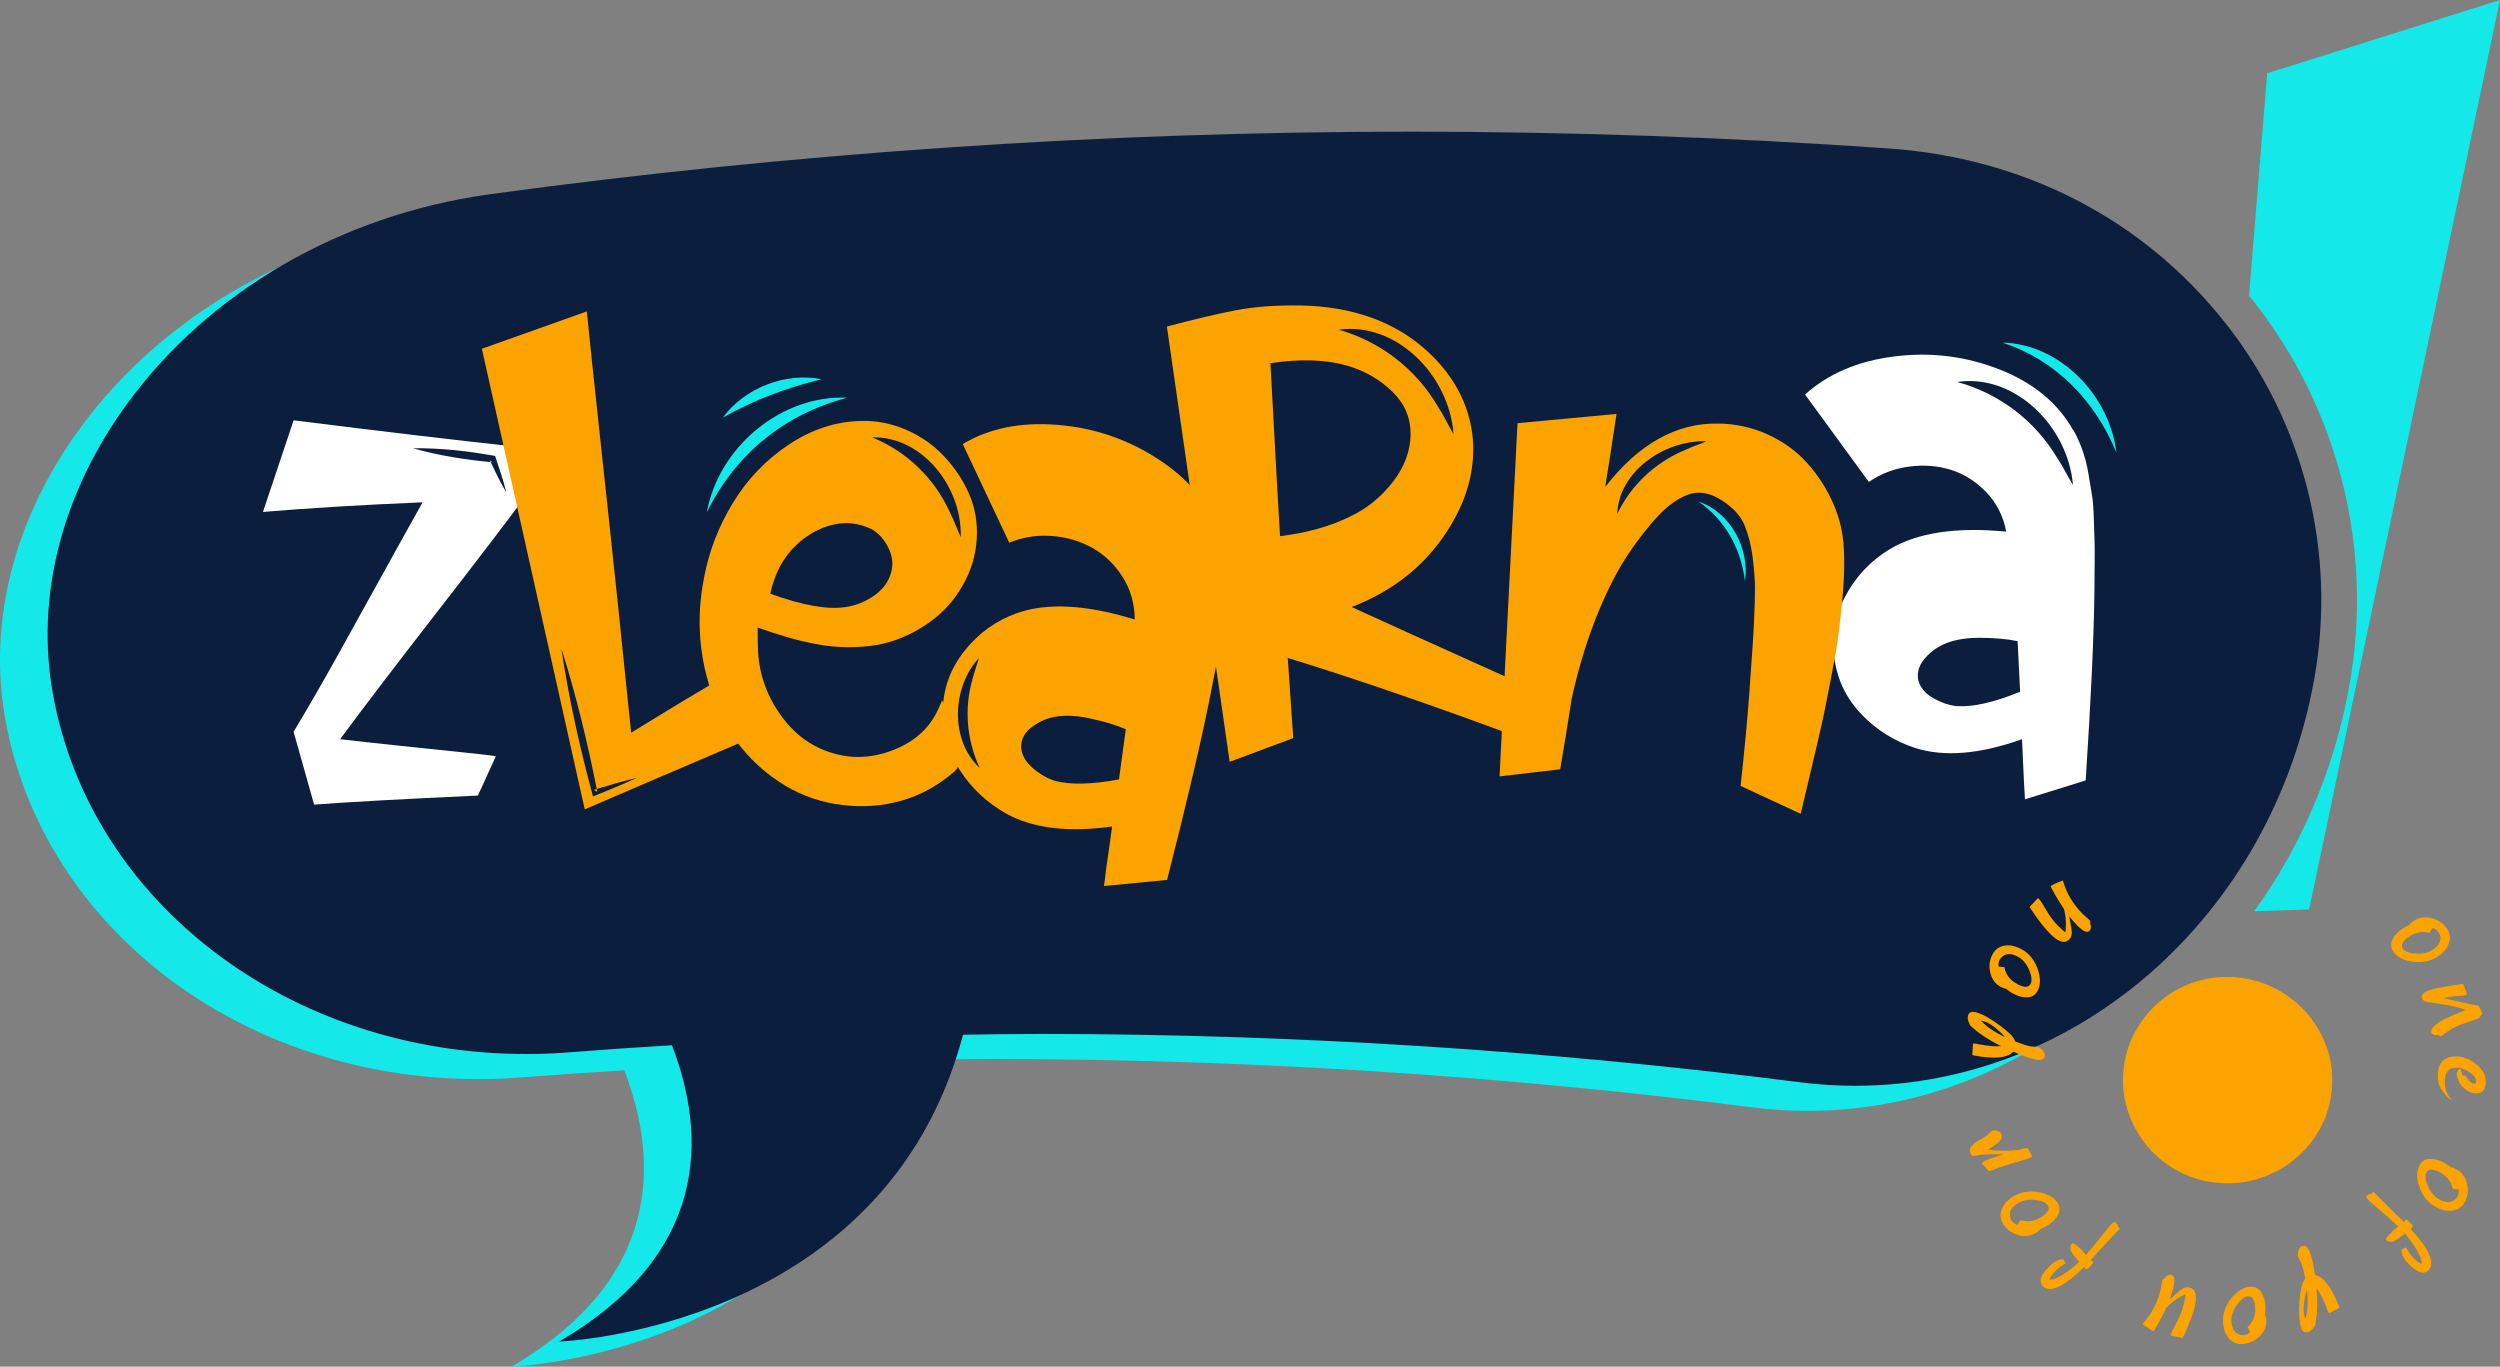 <svg xmlns="http://www.w3.org/2000/svg" width="150" height="82" viewBox="0 0 150 82" fill="none"><rect x="0" y="0" width="150" height="82" fill="#808080" stroke="none"/><path d="M130.64 20.85C125.736 14.644 118.523 10.93 110.322 10.404C100.865 9.743 91.265 9.406 81.796 9.406C63.341 9.406 44.713 10.676 26.442 13.174C17.586 14.419 9.689 18.996 4.779 25.727C0.851 31.112 -0.732 37.295 0.315 43.135C2.559 55.659 14.504 64.752 28.716 64.746C29.465 64.746 30.227 64.722 30.959 64.669C33.12 64.498 35.286 64.35 37.458 64.221C39.553 69.671 39.702 76.739 30.686 82C30.686 82 50.248 81.315 54.926 63.589C56.449 63.571 57.973 63.541 59.484 63.541C74.655 63.541 89.98 64.516 105.037 66.429C106.168 66.577 107.316 66.653 108.453 66.653C121.891 66.653 133.479 56.379 136.002 42.219C137.353 34.655 135.401 26.867 130.64 20.85Z" fill="#15E8E8"></path><path d="M139.889 65.543C139.787 66.405 139.526 67.185 139.103 67.893C138.68 68.602 138.151 69.198 137.514 69.688C136.877 70.178 136.157 70.533 135.371 70.763C134.58 70.993 133.753 71.052 132.89 70.952C132.05 70.852 131.271 70.604 130.557 70.196C129.843 69.789 129.241 69.281 128.742 68.655C128.248 68.035 127.879 67.332 127.635 66.541C127.391 65.756 127.325 64.935 127.426 64.073C127.527 63.211 127.789 62.431 128.212 61.723C128.634 61.014 129.158 60.418 129.783 59.928C130.408 59.438 131.116 59.077 131.908 58.853C132.699 58.629 133.515 58.564 134.354 58.658C135.217 58.759 136.008 59.013 136.722 59.42C137.437 59.827 138.05 60.341 138.555 60.961C139.061 61.587 139.436 62.29 139.68 63.075C139.924 63.86 139.99 64.681 139.889 65.543Z" fill="#FBA301"></path><path d="M136.032 4.399L134.943 17.75C135.02 17.844 135.104 17.939 135.181 18.033C140.317 24.529 142.424 32.931 140.972 41.086C140.067 46.17 138.061 50.781 135.258 54.673L138.549 54.566L150 0L136.026 4.399H136.032Z" fill="#15E8E8"></path><path d="M133.491 19.344C128.587 13.138 121.374 9.424 113.173 8.898C103.716 8.237 94.116 7.9 84.647 7.9C66.192 7.9 47.564 9.17 29.293 11.668C20.437 12.914 12.54 17.49 7.63 24.221C3.702 29.601 2.125 35.783 3.172 41.629C5.416 54.153 17.36 63.246 31.572 63.24C32.322 63.24 33.084 63.217 33.816 63.163C35.977 62.992 38.143 62.845 40.315 62.715C42.41 68.165 42.559 75.233 33.542 80.494C33.542 80.494 53.105 79.809 57.783 62.083C59.306 62.065 60.83 62.036 62.341 62.036C77.512 62.036 92.837 63.01 107.894 64.923C109.024 65.071 110.173 65.147 111.31 65.147C124.748 65.147 136.336 54.873 138.859 40.713C140.21 33.149 138.258 25.361 133.497 19.344H133.491Z" fill="#0C1E3E"></path><path d="M56.527 42.019C56.527 42.019 58.241 45.444 57.276 46.282C56.312 47.12 55.265 47.699 54.122 48.03C52.98 48.361 51.789 48.449 50.545 48.301C49.302 48.154 48.153 47.764 47.1 47.132C45.082 45.904 43.648 44.145 42.797 41.842C41.946 39.539 41.755 37.159 42.237 34.685C42.535 33.091 43.112 31.585 43.975 30.174C44.832 28.762 45.945 27.599 47.314 26.684C48.683 25.769 50.135 25.29 51.676 25.255C52.593 25.231 53.491 25.409 54.366 25.786C55.241 26.164 55.997 26.69 56.634 27.363C57.265 28.036 57.77 28.786 58.139 29.619C58.508 30.451 58.663 31.361 58.604 32.347C58.544 33.333 58.258 34.272 57.741 35.163C57.223 36.073 56.509 36.84 55.592 37.46C54.676 38.08 53.706 38.488 52.682 38.688C52.075 38.789 51.468 38.836 50.855 38.83C50.242 38.83 49.617 38.765 48.986 38.647C48.355 38.529 47.772 38.387 47.248 38.234C46.719 38.08 46.123 37.885 45.463 37.655C45.457 38.051 45.463 38.458 45.475 38.871C45.511 40.3 45.945 41.617 46.778 42.816C47.611 44.02 48.665 44.806 49.95 45.184C51.194 45.562 52.45 45.479 53.73 44.947C55.009 44.416 55.884 43.56 56.366 42.385C56.431 42.231 56.485 42.113 56.527 42.025V42.019ZM52.331 26.241C54.378 27.08 56.056 28.662 56.997 30.741C57.235 31.213 57.419 31.738 57.645 32.223C57.729 29.182 55.295 26.158 52.331 26.241Z" fill="#FBA301"></path><path d="M81.094 36.421C86.647 38.954 91.087 40.932 91.164 40.974L91.616 44.416C91.295 44.322 84.034 41.541 77.267 39.48C77.363 40.92 77.47 42.521 77.595 44.286L73.78 45.709L70.013 19.592C71.637 19.161 73.012 18.837 74.137 18.618C75.262 18.4 76.571 18.305 78.065 18.329C79.559 18.358 80.939 18.588 82.201 19.031C83.862 19.616 85.266 20.555 86.409 21.86C87.552 23.165 88.206 24.647 88.367 26.306C88.504 27.971 88.123 29.607 87.224 31.213C86.326 32.819 85.123 34.124 83.618 35.128C82.862 35.63 82.023 36.061 81.088 36.427L81.094 36.421ZM76.226 21.789C76.535 27.523 76.726 30.983 76.803 32.17C78.446 31.969 79.856 31.567 81.035 30.977C82.029 30.504 82.874 29.814 83.57 28.916C84.266 28.013 84.618 27.068 84.635 26.076C84.647 25.084 84.284 24.222 83.534 23.495C82.784 22.763 81.886 22.244 80.82 21.937C79.541 21.57 78.005 21.523 76.226 21.789ZM80.326 19.781C82.802 20.49 84.939 22.108 86.284 24.405C86.617 24.919 86.897 25.509 87.212 26.046C86.951 22.503 83.772 19.303 80.326 19.781Z" fill="#FBA301"></path><path d="M73.143 32.01C73.28 32.429 73.387 32.86 73.459 33.303C73.53 33.746 73.56 34.236 73.554 34.779C73.542 35.323 73.536 35.771 73.524 36.132C73.512 36.492 73.459 36.994 73.352 37.643C73.25 38.293 73.179 38.742 73.137 38.99C73.102 39.238 73.006 39.734 72.864 40.478C72.715 41.222 72.631 41.653 72.608 41.777C72.096 44.375 71.233 48.047 70.025 52.795L66.24 53.161C66.263 52.907 66.424 51.714 66.728 49.589C64.085 49.961 61.955 49.701 60.348 48.803C59.223 48.166 58.306 47.309 57.592 46.217C56.878 45.13 56.539 43.944 56.568 42.656C56.586 41.316 57.021 40.117 57.872 39.049C58.717 37.98 59.776 37.224 61.038 36.781C62.853 36.149 65.204 36.279 68.085 37.171C68.079 36.214 67.829 35.358 67.347 34.602C66.859 33.846 66.251 33.268 65.525 32.866C64.799 32.459 63.99 32.223 63.097 32.158C62.205 32.093 61.359 32.229 60.556 32.565L57.765 26.643C59.348 25.698 61.234 25.314 63.431 25.491C65.626 25.662 67.644 26.347 69.489 27.546C71.334 28.739 72.554 30.233 73.161 32.016L73.143 32.01ZM63.264 46.843C64.192 47.097 65.484 47.073 67.138 46.766C67.311 45.514 67.448 44.511 67.549 43.755C66.942 43.489 66.192 43.27 65.311 43.087C64.43 42.904 63.663 42.898 63.02 43.07C62.556 43.2 62.145 43.418 61.788 43.725C61.431 44.032 61.258 44.41 61.27 44.853C61.306 45.302 61.532 45.703 61.949 46.069C62.365 46.43 62.806 46.689 63.264 46.843ZM58.776 46.069C58.003 44.398 57.836 42.497 58.354 40.731C58.455 40.318 58.616 39.899 58.735 39.48C57.116 41.227 56.985 44.404 58.776 46.069Z" fill="#FBA301"></path><path d="M124.403 25.798C124.617 26.182 124.796 26.584 124.944 27.003C125.093 27.422 125.218 27.894 125.307 28.432C125.397 28.963 125.468 29.406 125.528 29.76C125.581 30.115 125.617 30.622 125.635 31.278C125.653 31.939 125.665 32.394 125.676 32.642C125.682 32.896 125.688 33.404 125.676 34.159C125.67 34.915 125.665 35.364 125.665 35.488C125.635 38.145 125.462 41.924 125.141 46.825L121.499 47.959C121.475 47.705 121.415 46.5 121.32 44.351C118.791 45.255 116.654 45.432 114.91 44.877C113.69 44.481 112.631 43.825 111.732 42.904C110.834 41.983 110.28 40.891 110.078 39.621C109.852 38.304 110.06 37.035 110.697 35.819C111.333 34.602 112.232 33.646 113.387 32.949C115.053 31.957 117.38 31.608 120.374 31.898C120.195 30.959 119.79 30.174 119.177 29.53C118.559 28.892 117.856 28.444 117.071 28.195C116.285 27.948 115.446 27.877 114.553 27.995C113.66 28.113 112.857 28.414 112.131 28.916L108.304 23.672C109.685 22.427 111.464 21.665 113.649 21.387C115.833 21.11 117.94 21.37 119.969 22.167C121.998 22.964 123.468 24.174 124.385 25.804L124.403 25.798ZM117.422 42.367C118.38 42.432 119.642 42.143 121.207 41.505C121.147 40.241 121.1 39.226 121.058 38.47C120.409 38.334 119.642 38.269 118.743 38.269C117.844 38.269 117.094 38.417 116.493 38.718C116.059 38.942 115.696 39.237 115.404 39.615C115.113 39.993 115.011 40.395 115.101 40.826C115.214 41.257 115.511 41.611 115.988 41.883C116.464 42.154 116.94 42.32 117.422 42.373V42.367ZM117.428 22.917C119.915 23.596 122.064 25.19 123.433 27.475C123.772 27.989 124.058 28.573 124.379 29.105C124.081 25.562 120.868 22.403 117.428 22.917Z" fill="white"></path><path d="M110.602 32.488C110.685 33.451 110.667 34.608 110.542 35.954C110.417 37.3 110.28 38.416 110.119 39.296C109.959 40.182 109.745 41.322 109.465 42.709C109.274 43.624 108.798 45.662 108.042 48.827L104.436 47.156C104.674 44.971 104.847 43.134 104.954 41.641C105.132 39.237 105.227 37.755 105.245 37.182C105.281 36.403 105.299 35.765 105.299 35.275C105.299 34.785 105.251 34.183 105.162 33.462C105.073 32.742 104.912 32.104 104.686 31.549C104.46 30.971 103.995 30.457 103.287 30.008C102.579 29.559 101.907 29.447 101.282 29.677C100.573 29.937 99.859 30.492 99.139 31.337C98.419 32.181 97.8 33.043 97.27 33.917C95.979 36.155 94.991 38.812 94.306 41.9C94.08 43.341 93.854 44.758 93.61 46.158L89.974 46.583C89.974 46.541 90.039 45.307 90.158 42.875C90.277 40.448 90.432 37.442 90.617 33.864C90.801 30.286 90.944 27.463 91.051 25.39L96.991 24.835C96.753 26.442 96.526 27.906 96.312 29.217C98.318 26.636 100.579 25.367 103.091 25.414C104.138 25.426 105.12 25.639 106.043 26.058C106.965 26.477 107.745 27.032 108.37 27.717C108.995 28.402 109.506 29.158 109.893 29.99C110.286 30.817 110.518 31.65 110.596 32.488H110.602ZM97.038 30.823C97.848 29.14 99.276 27.764 101.091 27.003C101.502 26.808 101.96 26.66 102.389 26.477C99.8 26.388 97.104 28.366 97.038 30.823Z" fill="#FBA301"></path><path d="M31.43 29.902C30.471 31.213 28.716 33.51 26.169 36.793C23.621 40.076 21.699 42.597 20.408 44.351C21.241 44.451 22.431 44.581 23.984 44.746C25.538 44.906 26.877 45.048 28.002 45.166C29.126 45.284 29.71 45.355 29.751 45.378L28.674 47.734C24.139 47.941 20.866 48.124 18.848 48.278L17.616 43.908C18.432 42.55 19.265 41.109 20.116 39.586C20.967 38.056 21.901 36.373 22.919 34.525C23.937 32.677 24.752 31.218 25.359 30.138C21.598 30.297 18.402 30.492 15.777 30.717L17.616 25.219C22.931 25.887 27.27 26.4 30.638 26.766L31.436 29.902H31.43ZM24.776 26.896C26.341 27.339 27.93 27.587 29.537 27.735L29.388 27.617C29.698 28.266 30.007 28.922 30.376 29.542C30.198 28.797 29.948 28.077 29.704 27.357C28.073 27.061 26.436 26.873 24.776 26.896Z" fill="white"></path><path d="M43.707 40.442L46.177 43.825C46.177 43.825 45.487 44.109 44.178 44.664C42.874 45.219 41.291 45.892 39.44 46.689C37.583 47.486 36.137 48.112 35.084 48.561L28.912 20.926L35.209 18.683C35.387 20.472 35.667 23.129 36.048 26.648C36.429 30.168 36.774 33.368 37.072 36.238C37.369 39.113 37.637 41.688 37.869 43.961C39.547 42.922 41.493 41.747 43.707 40.436V40.442ZM33.673 38.859C34.12 41.877 34.786 44.847 35.578 47.782C36.465 47.433 37.345 47.073 38.214 46.666C37.345 46.878 36.488 47.126 35.631 47.392L35.84 47.516C35.262 44.593 34.572 41.7 33.667 38.865L33.673 38.859Z" fill="#FBA301"></path><path d="M50.843 23.861C47.159 24.806 44.124 27.209 42.404 30.758C43.142 26.719 46.975 23.678 50.843 23.861Z" fill="#15E8E8"></path><path d="M126.986 27.162C125.676 23.968 123.278 21.582 120.148 20.555C123.534 20.631 126.563 23.643 126.986 27.162Z" fill="#15E8E8"></path><path d="M104.698 34.874C104.46 32.901 103.496 31.189 101.918 30.097C103.775 30.705 104.995 32.866 104.698 34.874Z" fill="#15E8E8"></path><path d="M49.296 22.751C47.177 23.271 45.267 23.985 43.362 25.06C44.719 23.241 47.147 22.332 49.296 22.751Z" fill="#15E8E8"></path><path d="M48.653 32.028C47.367 32.825 46.558 34.024 46.219 35.624C48.141 36.321 49.635 36.586 50.712 36.427C51.337 36.338 51.92 36.108 52.45 35.736C52.98 35.364 53.325 34.892 53.474 34.319C53.599 33.846 53.545 33.368 53.307 32.878C53.069 32.388 52.742 32.016 52.319 31.762C51.7 31.461 51.081 31.343 50.468 31.402C49.855 31.461 49.248 31.674 48.659 32.028H48.653Z" fill="#0C1E3E"></path><path d="M144.787 55.275C145.096 55.05 145.453 54.985 145.852 55.074C146.251 55.168 146.566 55.369 146.792 55.682C147.024 55.989 147.054 56.332 146.893 56.698C146.786 56.94 146.608 57.152 146.352 57.335C145.87 57.684 145.304 57.802 144.65 57.684C144.174 57.595 143.828 57.412 143.614 57.123C143.406 56.839 143.418 56.526 143.656 56.19C143.757 56.048 143.888 55.918 144.043 55.8L144.066 55.782C144.221 55.67 144.394 55.57 144.578 55.493C144.62 55.416 144.691 55.345 144.792 55.269L144.787 55.275ZM144.507 56.225C144.138 56.491 144.031 56.727 144.179 56.934C144.304 57.099 144.572 57.2 144.983 57.217C145.394 57.241 145.739 57.152 146.013 56.952C146.286 56.751 146.429 56.532 146.429 56.296C146.429 56.16 146.381 56.03 146.304 55.918C146.215 55.794 146.102 55.718 145.959 55.682L145.774 55.977C145.774 55.977 145.733 55.965 145.661 55.948C145.263 55.865 144.876 55.96 144.507 56.225Z" fill="#FBA301"></path><path d="M145.888 62.006C145.78 61.681 146.215 61.315 147.191 60.908C147.209 60.908 147.268 60.878 147.375 60.825C147.483 60.778 147.667 60.701 147.935 60.595C147.524 60.435 147.03 60.317 146.441 60.241C145.852 60.164 145.53 60.105 145.459 60.063C145.394 60.022 145.346 59.969 145.328 59.904C145.257 59.691 145.411 59.526 145.78 59.408C146.013 59.331 146.399 59.249 146.941 59.16C147.483 59.066 147.768 59.03 147.798 59.048L148.024 59.662C148.024 59.662 147.959 59.697 147.911 59.715C147.863 59.733 147.75 59.745 147.584 59.751C147.417 59.756 147.084 59.798 146.59 59.88C147.727 60.152 148.351 60.294 148.476 60.3C148.595 60.306 148.673 60.323 148.703 60.353C148.786 60.447 148.845 60.542 148.875 60.642C148.905 60.742 148.923 60.796 148.923 60.807C148.923 60.819 148.899 60.855 148.863 60.92C148.822 60.985 148.786 61.038 148.75 61.073C148.709 61.109 148.435 61.209 147.929 61.374C147.417 61.54 146.983 61.77 146.614 62.071C146.536 62.136 146.483 62.172 146.441 62.177C146.411 62.189 146.387 62.177 146.376 62.142C146.358 62.118 146.298 62.101 146.191 62.095L146.143 62.118C145.995 62.077 145.917 62.042 145.899 61.994L145.888 62.006Z" fill="#FBA301"></path><path d="M149.143 64.835C149.149 65.342 148.97 65.602 148.595 65.608C148.417 65.608 148.232 65.555 148.048 65.443C147.703 65.236 147.488 64.911 147.393 64.469C147.417 64.256 147.483 64.144 147.59 64.144C147.602 64.144 147.619 64.144 147.643 64.144L147.75 64.516C147.75 64.516 147.762 64.539 147.774 64.545L147.863 64.528C147.905 64.528 147.965 64.587 148.048 64.711C148.191 64.923 148.322 65.029 148.453 65.023C148.536 65.023 148.578 64.97 148.572 64.87C148.572 64.699 148.435 64.516 148.173 64.333C147.911 64.15 147.643 64.055 147.369 64.061C146.905 64.061 146.679 64.356 146.685 64.923C146.691 65.366 146.834 65.72 147.119 66.004V66.016C146.828 65.862 146.566 65.549 146.334 65.077C146.292 64.888 146.274 64.711 146.268 64.545C146.262 63.978 146.471 63.612 146.893 63.453C147.03 63.406 147.179 63.382 147.34 63.382C147.744 63.376 148.149 63.524 148.542 63.831C148.935 64.138 149.131 64.469 149.137 64.829L149.143 64.835Z" fill="#FBA301"></path><path d="M147.358 70.143C147.703 70.314 147.917 70.597 148.018 70.999C148.113 71.395 148.072 71.761 147.899 72.103C147.727 72.446 147.435 72.629 147.03 72.647C146.768 72.658 146.495 72.599 146.209 72.452C145.679 72.186 145.316 71.731 145.126 71.099C144.989 70.639 145.001 70.249 145.162 69.93C145.322 69.611 145.608 69.487 146.024 69.546C146.203 69.576 146.376 69.629 146.548 69.712L146.572 69.724C146.745 69.812 146.905 69.918 147.06 70.048C147.149 70.048 147.245 70.078 147.352 70.137L147.358 70.143ZM146.37 70.326C145.965 70.119 145.703 70.131 145.584 70.355C145.489 70.544 145.525 70.822 145.691 71.194C145.858 71.572 146.09 71.832 146.393 71.985C146.697 72.139 146.959 72.162 147.173 72.056C147.292 71.991 147.387 71.897 147.459 71.773C147.524 71.637 147.542 71.501 147.512 71.359L147.167 71.33C147.167 71.33 147.155 71.288 147.137 71.218C147.03 70.828 146.774 70.527 146.364 70.326H146.37Z" fill="#FBA301"></path><path d="M144.638 75.953C144.263 75.605 144.078 75.28 144.09 74.967L144.346 74.843L144.358 74.855C144.358 74.855 144.429 74.955 144.519 75.109C144.608 75.262 144.733 75.416 144.9 75.564C145.06 75.711 145.197 75.8 145.298 75.835C145.316 75.558 145.132 75.138 144.739 74.589C144.59 74.377 144.441 74.188 144.298 74.016C143.989 74.258 143.763 74.412 143.632 74.483C143.531 74.512 143.436 74.512 143.34 74.495C143.257 74.483 143.197 74.448 143.168 74.394C143.138 74.341 143.197 74.235 143.352 74.07C143.507 73.904 143.685 73.745 143.888 73.597C143.757 73.461 143.608 73.326 143.453 73.178L142.221 72.121C142.025 71.938 141.948 71.814 141.989 71.755C142.001 71.743 142.031 71.725 142.073 71.696C142.114 71.672 142.156 71.643 142.198 71.601L142.221 71.66L142.352 71.56C142.352 71.56 142.37 71.525 142.382 71.501C142.406 71.513 142.424 71.525 142.436 71.531L142.448 71.542C142.448 71.542 142.602 71.702 142.888 71.991C143.174 72.28 143.43 72.54 143.662 72.765C143.894 72.989 144.078 73.166 144.221 73.308C144.322 73.202 144.382 73.154 144.4 73.154L144.412 73.166L144.775 73.538C144.769 73.591 144.745 73.638 144.715 73.674C144.679 73.709 144.656 73.733 144.644 73.745C145.757 74.949 146.114 75.77 145.721 76.207C145.477 76.473 145.12 76.39 144.65 75.959L144.638 75.953Z" fill="#FBA301"></path><path d="M138.133 74.766C138.317 74.696 138.466 74.814 138.591 75.121C138.71 75.428 138.817 75.894 138.901 76.508C138.978 76.508 139.073 76.544 139.18 76.603C139.579 76.851 139.948 77.4 140.293 78.268L140.335 78.345C140.353 78.386 140.359 78.422 140.359 78.469L139.752 78.794C139.716 78.758 139.686 78.699 139.65 78.616L139.597 78.475C139.377 77.914 139.174 77.518 138.99 77.288C139.061 78.085 139.049 78.74 138.948 79.26C138.948 79.29 138.936 79.337 138.93 79.408C138.924 79.478 138.877 79.573 138.787 79.685C138.698 79.797 138.609 79.874 138.52 79.91C138.311 79.992 138.163 79.927 138.085 79.721C138.085 79.721 138.085 79.715 138.085 79.709C137.942 79.349 137.913 78.752 137.984 77.914C138.014 77.607 138.055 77.365 138.097 77.188C138.139 77.01 138.21 76.851 138.317 76.715C138.24 76.325 138.163 76.018 138.085 75.794L137.865 75.381C137.865 75.381 137.865 75.31 137.871 75.245C137.895 74.979 137.984 74.814 138.133 74.755V74.766ZM138.329 79.142C138.466 78.67 138.496 78.085 138.418 77.388C138.353 77.554 138.293 77.813 138.24 78.18C138.186 78.546 138.216 78.864 138.329 79.142Z" fill="#FBA301"></path><path d="M135.978 79.172C136.008 79.555 135.877 79.886 135.586 80.169C135.294 80.453 134.955 80.612 134.568 80.642C134.181 80.671 133.878 80.518 133.645 80.187C133.497 79.969 133.407 79.709 133.384 79.396C133.342 78.805 133.538 78.268 133.985 77.778C134.312 77.418 134.651 77.229 135.008 77.205C135.365 77.176 135.621 77.353 135.788 77.737C135.853 77.902 135.901 78.079 135.919 78.268V78.298C135.937 78.487 135.925 78.681 135.895 78.882C135.937 78.959 135.961 79.053 135.973 79.177L135.978 79.172ZM135.312 78.428C135.276 77.973 135.133 77.76 134.877 77.778C134.669 77.796 134.443 77.967 134.205 78.304C133.967 78.634 133.86 78.971 133.89 79.313C133.913 79.65 134.026 79.886 134.229 80.01C134.348 80.075 134.479 80.111 134.622 80.105H134.627C134.776 80.093 134.901 80.04 135.008 79.939L134.854 79.626C134.854 79.626 134.883 79.597 134.937 79.544C135.217 79.248 135.342 78.876 135.306 78.428H135.312Z" fill="#FBA301"></path><path d="M131.681 78.392C131.592 78.764 131.455 79.16 131.277 79.579C131.098 79.998 130.997 80.217 130.979 80.234C130.961 80.252 130.949 80.264 130.932 80.27L130.259 80.14C130.253 80.11 130.247 80.093 130.253 80.081V80.057C130.289 79.945 130.402 79.709 130.598 79.349C130.795 78.988 130.938 78.628 131.027 78.25C131.116 77.878 131.146 77.689 131.116 77.677C131.086 77.672 130.949 77.737 130.699 77.884C130.455 78.032 130.211 78.221 129.973 78.469C129.842 78.764 129.688 79.071 129.509 79.384C129.337 79.703 129.235 79.862 129.218 79.874H129.212C129.164 79.862 129.063 79.803 128.914 79.697C128.765 79.591 128.646 79.508 128.551 79.443C128.551 79.443 128.581 79.396 128.616 79.36C129.116 78.805 129.456 78.138 129.646 77.353L129.729 76.88L129.753 76.774C129.753 76.774 129.789 76.739 129.807 76.733C129.825 76.733 129.878 76.691 129.962 76.615L129.979 76.573C129.979 76.573 130.033 76.55 130.092 76.514C130.152 76.479 130.217 76.473 130.289 76.491C130.473 76.532 130.515 76.792 130.402 77.252C130.354 77.453 130.277 77.695 130.176 77.979C130.545 77.63 130.807 77.412 130.949 77.323C131.092 77.235 131.241 77.211 131.384 77.252C131.747 77.335 131.842 77.719 131.681 78.404V78.392Z" fill="#FBA301"></path><path d="M122.82 76.142C123.153 75.753 123.474 75.558 123.79 75.552L123.927 75.8L123.915 75.812C123.915 75.812 123.82 75.882 123.665 75.983C123.516 76.077 123.367 76.213 123.224 76.379C123.082 76.544 122.998 76.68 122.969 76.786C123.254 76.786 123.665 76.585 124.2 76.178C124.403 76.018 124.593 75.865 124.754 75.717C124.498 75.416 124.331 75.204 124.254 75.074C124.224 74.973 124.212 74.879 124.23 74.784C124.242 74.701 124.272 74.642 124.325 74.607C124.379 74.578 124.486 74.631 124.659 74.778C124.831 74.92 124.998 75.091 125.159 75.286C125.29 75.15 125.42 75.003 125.557 74.837L126.569 73.568C126.742 73.361 126.861 73.284 126.926 73.326C126.938 73.338 126.962 73.361 126.986 73.403C127.015 73.444 127.045 73.479 127.087 73.521L127.027 73.544L127.135 73.668C127.135 73.668 127.17 73.686 127.194 73.692C127.182 73.721 127.17 73.739 127.164 73.745L127.152 73.757C127.152 73.757 126.998 73.922 126.718 74.211C126.438 74.507 126.188 74.772 125.974 75.014C125.76 75.257 125.587 75.446 125.45 75.593C125.557 75.694 125.611 75.747 125.611 75.764L125.599 75.776L125.242 76.154C125.188 76.154 125.141 76.13 125.105 76.101C125.069 76.072 125.046 76.048 125.034 76.03C123.867 77.182 123.058 77.577 122.6 77.205C122.326 76.975 122.391 76.615 122.802 76.13L122.82 76.142Z" fill="#FBA301"></path><path d="M122.195 73.951C121.874 74.164 121.516 74.217 121.124 74.111C120.731 74.004 120.421 73.786 120.207 73.473C119.993 73.154 119.969 72.818 120.148 72.457C120.261 72.221 120.451 72.015 120.713 71.837C121.207 71.507 121.778 71.412 122.427 71.554C122.903 71.66 123.242 71.855 123.439 72.15C123.641 72.446 123.611 72.753 123.361 73.083C123.254 73.225 123.117 73.349 122.963 73.455L122.939 73.473C122.778 73.579 122.606 73.668 122.415 73.745C122.373 73.816 122.296 73.892 122.195 73.957V73.951ZM122.51 73.007C122.891 72.753 123.004 72.522 122.861 72.31C122.742 72.139 122.481 72.032 122.07 71.991C121.659 71.956 121.314 72.026 121.028 72.221C120.749 72.41 120.6 72.623 120.588 72.859C120.588 72.995 120.624 73.125 120.701 73.243C120.784 73.367 120.892 73.449 121.034 73.491L121.231 73.207C121.231 73.207 121.272 73.219 121.344 73.237C121.743 73.331 122.129 73.255 122.504 73.001L122.51 73.007Z" fill="#FBA301"></path><path d="M119.915 69.352L120.183 69.269C119.362 69.24 118.844 69.263 118.624 69.328C118.404 69.393 118.267 69.346 118.219 69.174C118.207 69.139 118.201 69.104 118.195 69.068C118.178 68.832 118.392 68.596 118.832 68.366C119.052 68.248 119.219 68.129 119.344 68.011C119.469 67.893 119.552 67.828 119.6 67.816C119.648 67.805 119.731 67.816 119.856 67.852C119.981 67.887 120.058 67.97 120.094 68.082C120.13 68.194 120.106 68.312 120.023 68.425C119.939 68.537 119.689 68.726 119.273 68.98C119.904 69.062 120.528 69.068 121.147 68.992C121.29 68.956 121.403 68.921 121.487 68.897C121.576 68.873 121.635 68.879 121.671 68.915C121.707 68.95 121.754 69.033 121.82 69.169C121.885 69.299 121.921 69.381 121.933 69.405L121.635 69.541L120.403 69.901C120.1 69.995 119.779 70.108 119.433 70.255C119.356 70.279 119.314 70.273 119.308 70.243L118.904 69.8C118.957 69.688 119.297 69.541 119.915 69.352Z" fill="#FBA301"></path><path d="M122.689 63.37C122.653 63.565 122.469 63.63 122.141 63.571C121.814 63.512 121.362 63.352 120.79 63.099C120.743 63.163 120.671 63.228 120.558 63.287C120.136 63.494 119.469 63.512 118.547 63.346L118.457 63.335C118.416 63.329 118.38 63.311 118.338 63.293L118.38 62.614C118.428 62.608 118.493 62.608 118.582 62.626L118.731 62.656C119.326 62.768 119.773 62.803 120.064 62.768C119.344 62.408 118.791 62.047 118.398 61.693C118.38 61.675 118.338 61.646 118.285 61.599C118.225 61.551 118.172 61.463 118.124 61.333C118.071 61.203 118.053 61.085 118.071 60.985C118.112 60.766 118.243 60.678 118.463 60.719H118.475C118.856 60.79 119.386 61.079 120.064 61.581C120.308 61.77 120.499 61.929 120.63 62.059C120.761 62.189 120.856 62.337 120.915 62.49C121.29 62.632 121.594 62.732 121.826 62.785L122.296 62.815C122.296 62.815 122.356 62.85 122.409 62.892C122.623 63.057 122.719 63.217 122.689 63.37ZM118.838 61.227C119.172 61.587 119.66 61.923 120.296 62.23C120.195 62.089 119.999 61.9 119.713 61.664C119.427 61.427 119.136 61.286 118.838 61.233V61.227Z" fill="#FBA301"></path><path d="M120.064 59.225C119.725 59.048 119.511 58.759 119.416 58.363C119.326 57.967 119.368 57.601 119.552 57.259C119.731 56.916 120.023 56.739 120.427 56.721C120.689 56.71 120.963 56.781 121.243 56.922C121.772 57.2 122.123 57.654 122.308 58.286C122.439 58.753 122.421 59.142 122.254 59.455C122.088 59.768 121.796 59.892 121.385 59.827C121.207 59.798 121.034 59.739 120.862 59.656L120.838 59.644C120.665 59.556 120.505 59.444 120.35 59.314C120.267 59.314 120.165 59.278 120.058 59.219L120.064 59.225ZM121.052 59.054C121.457 59.267 121.719 59.255 121.838 59.03C121.933 58.847 121.903 58.564 121.743 58.186C121.582 57.808 121.35 57.542 121.046 57.389C120.743 57.229 120.487 57.206 120.273 57.306C120.148 57.371 120.052 57.465 119.981 57.584C119.91 57.719 119.892 57.855 119.921 57.997L120.267 58.032C120.267 58.032 120.279 58.074 120.29 58.145C120.392 58.534 120.647 58.841 121.052 59.048V59.054Z" fill="#FBA301"></path><path d="M123.004 56.019C122.736 55.747 122.469 55.422 122.201 55.05C121.939 54.672 121.802 54.477 121.796 54.454C121.79 54.43 121.79 54.413 121.796 54.395L122.266 53.893C122.266 53.893 122.314 53.911 122.32 53.917L122.338 53.934C122.421 54.017 122.564 54.241 122.766 54.596C122.969 54.95 123.207 55.263 123.474 55.54C123.748 55.812 123.891 55.936 123.915 55.918C123.939 55.895 123.951 55.741 123.956 55.464C123.956 55.18 123.921 54.873 123.843 54.548C123.659 54.283 123.48 53.987 123.302 53.675C123.123 53.361 123.034 53.19 123.04 53.167C123.076 53.125 123.177 53.072 123.349 53.001C123.516 52.931 123.653 52.877 123.76 52.83H123.772C123.772 52.83 123.79 52.871 123.802 52.925C124.016 53.639 124.403 54.277 124.974 54.849L125.331 55.168L125.409 55.245C125.409 55.245 125.426 55.292 125.415 55.31C125.403 55.328 125.415 55.393 125.432 55.505L125.456 55.54C125.456 55.54 125.45 55.599 125.45 55.67C125.45 55.741 125.421 55.8 125.367 55.853C125.23 55.989 124.992 55.883 124.653 55.546C124.51 55.399 124.337 55.21 124.153 54.974C124.254 55.469 124.302 55.8 124.308 55.971C124.308 56.137 124.248 56.273 124.141 56.379C123.879 56.639 123.498 56.521 122.998 56.019H123.004Z" fill="#FBA301"></path></svg>